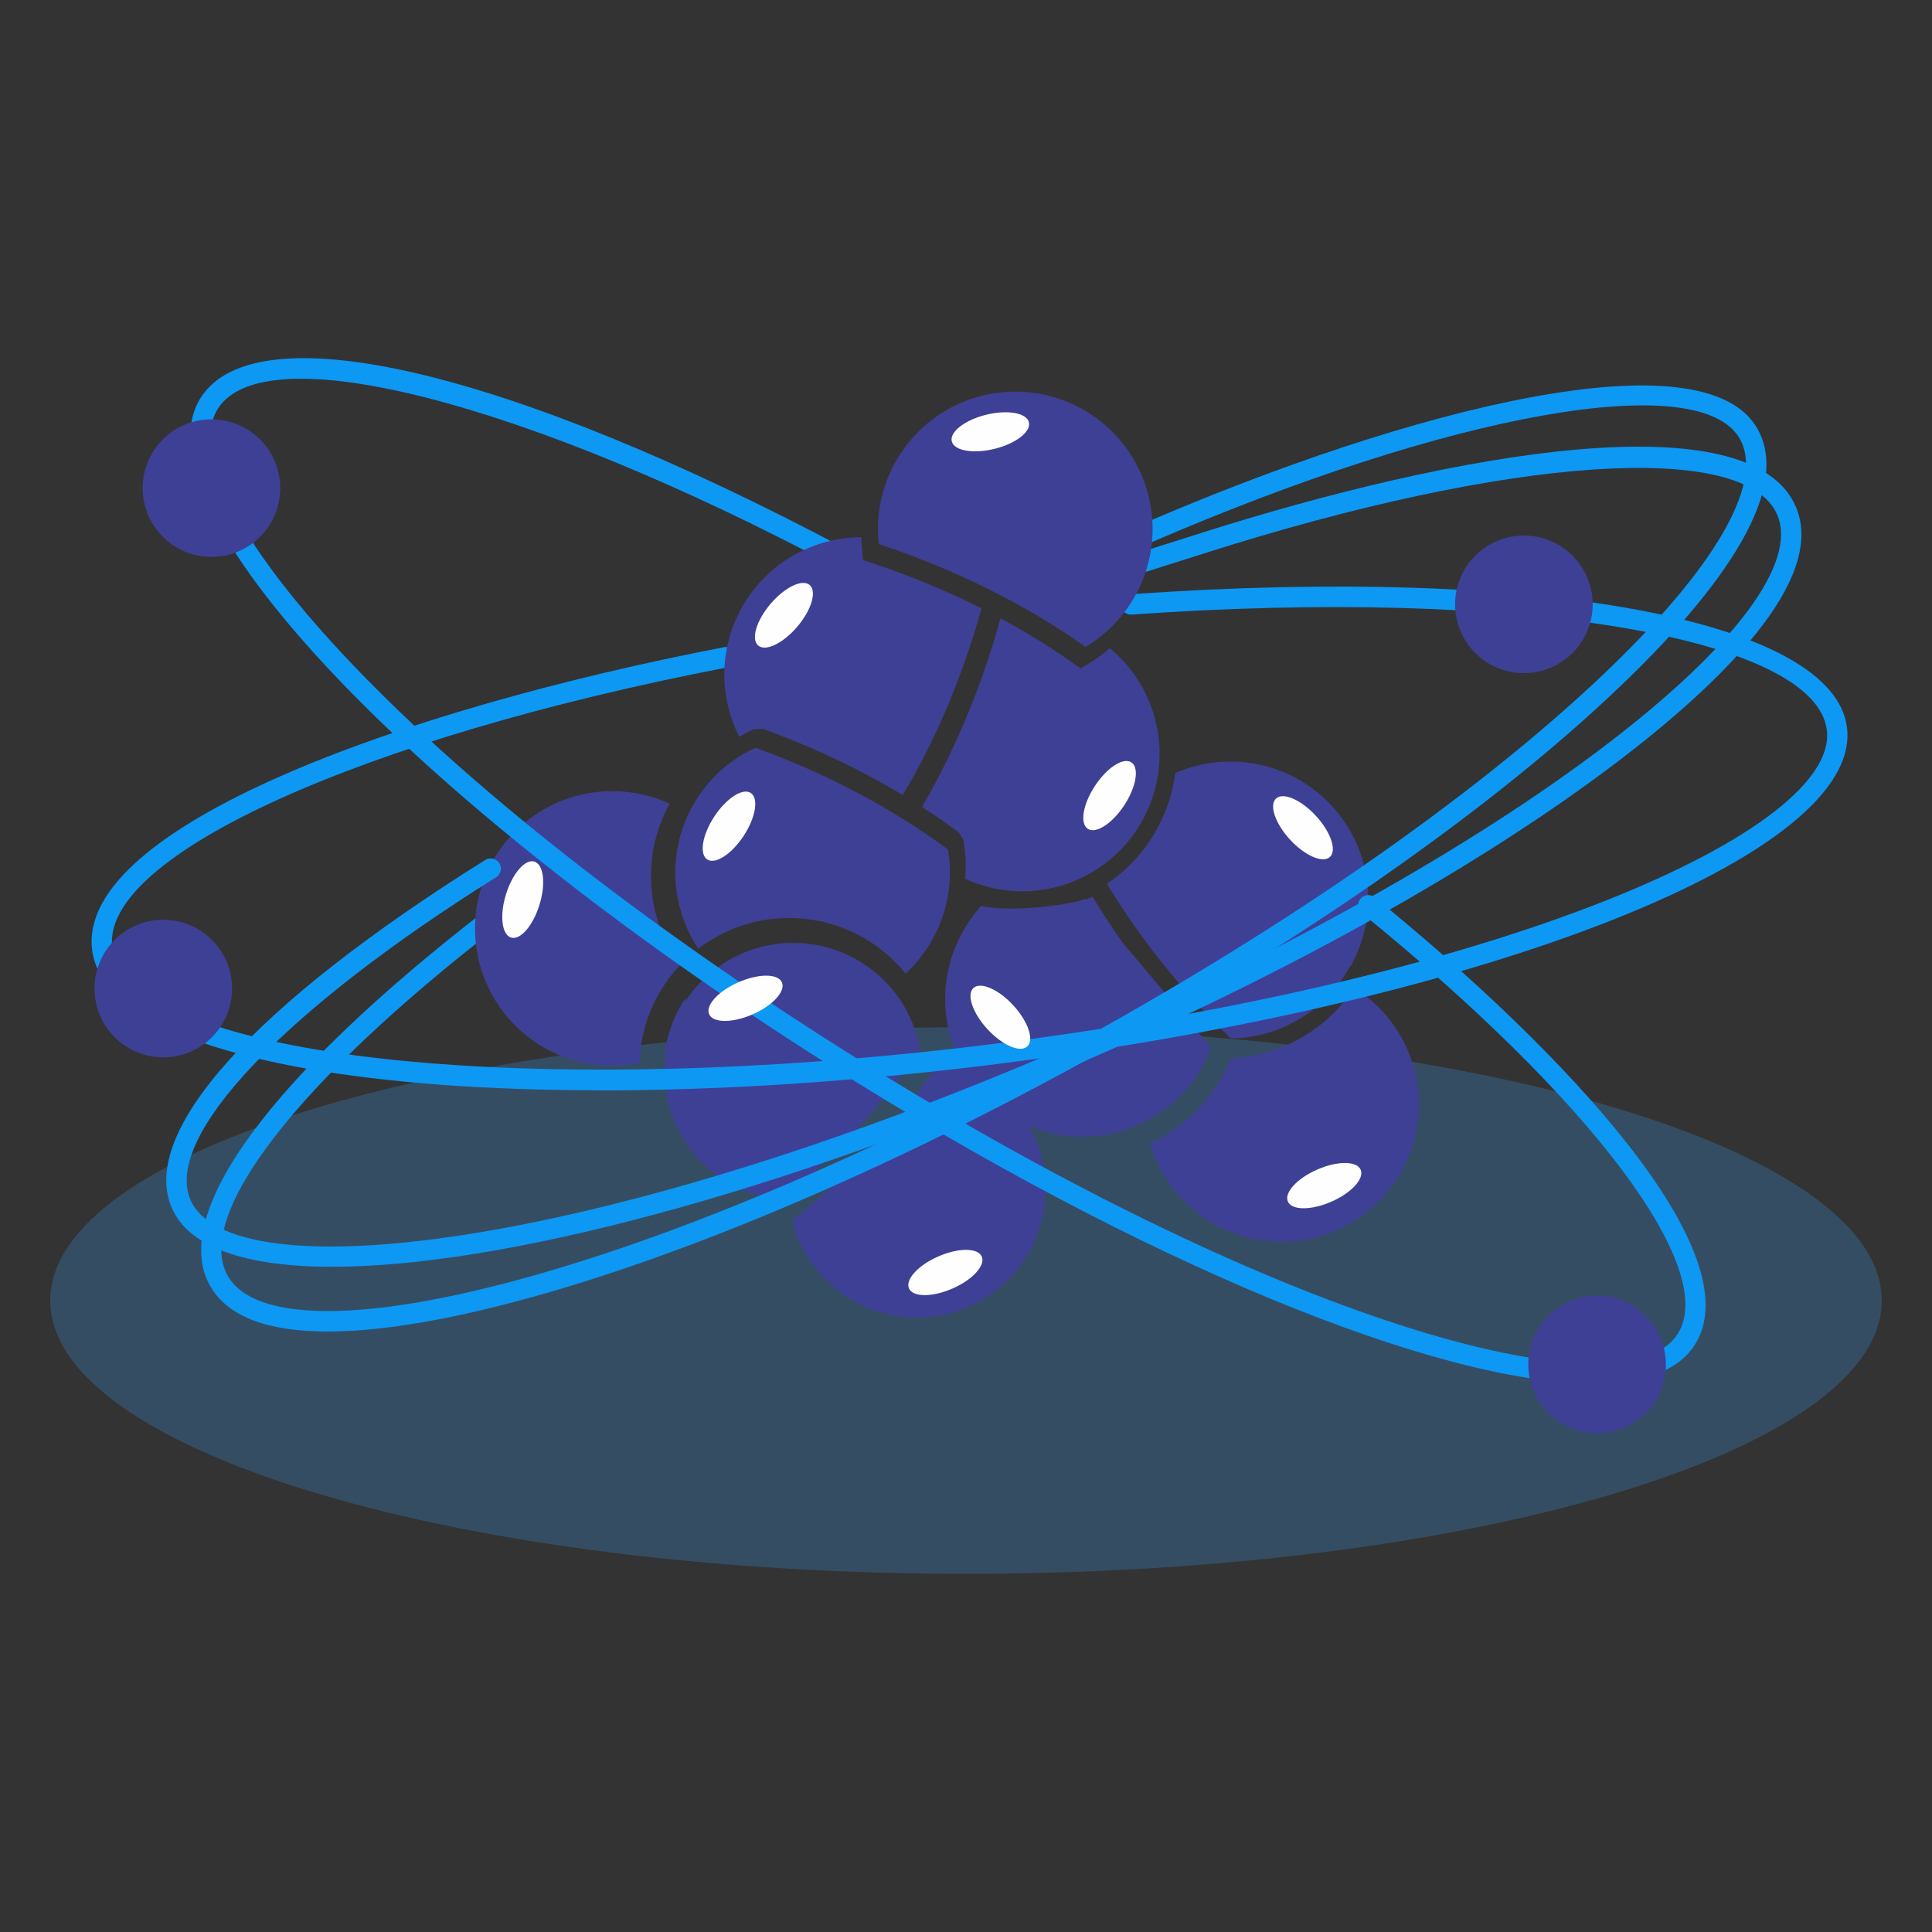 <?xml version="1.0" encoding="UTF-8"?>
<svg id="Layer_1" xmlns="http://www.w3.org/2000/svg" width="250" height="250" version="1.1" viewBox="0 0 250 250">
  <rect x="0" y="0" width="250" height="250" fill="#333333" stroke="none"/>
  <!-- Generator: Adobe Illustrator 29.8.1, SVG Export Plug-In . SVG Version: 2.1.1 Build 2)  -->
  <defs>
    <style>
      .st0 {
        opacity: .36;
      }

      .st1 {
        fill: #fefefe;
      }

      .st1, .st2, .st3 {
        fill-rule: evenodd;
      }

      .st2 {
        fill: #387bb8;
      }

      .st3 {
        fill: #3e4095;
      }

      .st4 {
        fill: #0d98f4;
      }
    </style>
  </defs>
  <g class="st0">
    <path class="st2" d="M125,132.93c65.45,0,118.5,15.83,118.5,35.36s-53.05,35.36-118.5,35.36S6.5,187.82,6.5,168.29s53.05-35.36,118.5-35.36"/>
  </g>
  <path class="st3" d="M175.25,127.84c6.21,3.88,9.61,11.38,7.93,18.93-2.13,9.57-11.62,15.61-21.2,13.48-6.51-1.45-11.37-6.29-13.16-12.26,4.61-2.17,8.37-6.03,10.38-10.91.16-.1.32-.21.48-.31l.18.15c6.36-.5,12-3.95,15.39-9.09"/>
  <path class="st3" d="M129.45,80.03h.04c4.04,2.17,7.22,4.24,9.49,5.86l.86.61.9-.54c1.03-.61,1.98-1.31,2.87-2.08,2.37,1.95,4.26,4.55,5.38,7.64,3.34,9.23-1.44,19.41-10.66,22.75-4.56,1.65-9.36,1.32-13.45-.56.15-1.63.08-3.31-.2-4.99l-.63-1.02c-1.3-.97-2.89-2.08-4.74-3.28,3.15-5.41,7.2-13.69,10.15-24.39"/>
  <path class="st3" d="M161.81,98.73s.06.01.09.02c.13.02.26.04.38.06,9.67,1.66,16.16,10.84,14.51,20.51-.36,2.08-1.06,4.01-2.04,5.75l-.06-.03c-3.06,5.6-8.94,9.26-15.43,9.33-7.77-7.54-12.91-14.84-16.02-20.01,4.92-3.31,8.1-8.58,8.84-14.32,2.96-1.3,6.3-1.81,9.72-1.3"/>
  <path class="st3" d="M85.98,138.81c0-.78.04-1.54.14-2.29l-.09.04c.26-2.69,1.19-5.19,2.62-7.34l.05.33c2.95-4.5,8.02-7.49,13.8-7.54,8.3-.07,15.23,5.94,16.56,13.87-6.71,9.64-13.65,15.96-17.95,19.36-8.42-.77-15.05-7.81-15.12-16.44"/>
  <path class="st3" d="M90.35,122.75c-1.02-1.53-1.81-3.24-2.32-5.1-2.36-8.53,1.92-17.33,9.73-20.89,11.78,4.26,20.2,9.67,24.9,13.16,1.04,6.07-1.16,12.08-5.48,16.07-.79-.98-1.68-1.88-2.64-2.69-3.4-2.85-7.8-4.55-12.59-4.51-4.36.04-8.37,1.51-11.58,3.96"/>
  <path class="st3" d="M140.57,116.41c.11-.05.23-.1.34-.16l.1-.05c.12-.06.24-.12.35-.18h0c1.11,1.83,2.43,3.87,3.98,6.05l11.05,13.1c.11.11.22.22.33.33l-.02.04.05-.02c-2.92,7.72-10.86,12.64-19.28,11.38-1.53-.23-2.97-.65-4.33-1.23,1.35,2.38,2.13,5.13,2.15,8.05.08,9.2-7.31,16.72-16.51,16.79-7.84.07-14.45-5.29-16.29-12.57,4.47-3.49,11.94-10.17,19.1-20.47,1.15.2,2.25.53,3.3.95-.55-.93-1.02-1.92-1.4-2.94l-.08-.02c-1.05-2.84-1.4-5.98-.85-9.18.39-2.29,1.21-4.41,2.35-6.28.59-1,1.28-1.93,2.05-2.79,3.78.93,11.45-.12,13.55-.89.33-.12-.3.12,0,0l.05.06Z"/>
  <path class="st4" d="M42.42,172.3c-7.07,0-12.84-1.59-15.28-5.99-5.16-9.33,7.86-27.01,35.7-48.53.57-.45,1.4-.35,1.85.24.44.58.33,1.4-.24,1.85-25.93,20.03-39.34,37.33-35.01,45.16,3.26,5.9,16.79,6.16,37.12.71,21.16-5.67,47.34-16.82,73.69-31.39,26.36-14.57,49.71-30.81,65.77-45.72,15.42-14.32,22.39-25.91,19.13-31.81-5.06-9.17-37.17-3.51-76.33,13.43-.66.29-1.45-.02-1.74-.69-.29-.67.02-1.44.69-1.73,34.74-15.03,72.85-24.66,79.68-12.29,5.06,9.16-7.89,24.1-19.65,35.02-16.21,15.06-39.75,31.43-66.29,46.1-26.54,14.67-52.92,25.91-74.29,31.63-8.05,2.16-17.19,4.01-24.83,4.01Z"/>
  <path class="st4" d="M77.6,141.08c-29.15,0-51.93-3.85-61.13-11.06-2.72-2.14-4.25-4.55-4.56-7.19-1.81-15.77,39.79-31,81.82-39.09.71-.12,1.41.33,1.54,1.05.14.72-.33,1.41-1.05,1.55-47.54,9.16-81.06,24.38-79.7,36.2.22,1.91,1.42,3.73,3.57,5.42,13.42,10.53,59.99,13.5,110.73,7.09,66.35-8.4,109.19-27.77,107.57-40.59-1.52-12.06-40.23-18.48-89.98-14.93-.72.01-1.36-.5-1.41-1.22-.05-.73.49-1.36,1.22-1.41,52.86-3.75,91.03,3.32,92.78,17.23,2.07,16.36-46.19,35.48-109.86,43.54-18.28,2.31-35.84,3.43-51.56,3.43Z"/>
  <path class="st3" d="M82.73,137.55c-5.51,1.1-11.44-.41-15.8-4.59-7.08-6.79-7.31-18.04-.52-25.12,5.38-5.61,13.56-6.92,20.24-3.84-.22.4-.42.8-.61,1.21-1.88,4.03-2.38,8.72-1.1,13.33.28,1.02.63,1.98,1.05,2.89.43.94.93,1.83,1.49,2.67l.52.78c-3.14,3.33-5.1,7.78-5.25,12.67h0Z"/>
  <path class="st4" d="M43.02,163.92c-11.15,0-18.56-2.46-20.79-7.62-4.24-9.82,10.54-26.23,40.56-45.02.61-.38,1.43-.2,1.82.42.39.62.2,1.43-.42,1.82-27.53,17.23-43.06,33.61-39.54,41.74,5.11,11.86,51.85,6.76,113.27-19.76,27.64-11.94,52.47-25.83,69.9-39.11,16.74-12.75,24.81-23.61,22.14-29.8-4.16-9.64-34.64-7.58-74.14,5.02l-1.86.59c-1.9.6-4.46,1.4-5.47,1.74-.69.23-1.44-.14-1.67-.83s.14-1.44.83-1.67c1.03-.34,3.6-1.15,5.51-1.75l1.85-.59c33.53-10.7,71.45-17.25,77.36-3.55,4.15,9.61-10.19,23.22-22.96,32.94-17.6,13.41-42.62,27.41-70.46,39.43-38.85,16.78-74.38,26-95.94,26Z"/>
  <path class="st4" d="M206.13,179.03c-20.03,0-58.24-15.48-99.22-41.45C52.7,103.22,17.15,65.4,25.97,51.47c7.15-11.28,39.95-3.58,83.57,19.62.64.34.89,1.14.55,1.78-.35.65-1.15.89-1.78.55-40.36-21.46-74.03-30.1-80.11-20.54-6.92,10.92,23.62,46.66,80.12,82.47,56.5,35.81,101.85,48.17,108.78,37.25,5.32-8.4-11.11-30.27-40.87-54.43-.57-.46-.65-1.29-.2-1.86.47-.56,1.3-.65,1.85-.19,24.94,20.24,48.92,46.08,41.43,57.89-2.15,3.4-6.73,5.01-13.2,5.01Z"/>
  <path class="st3" d="M113.72,70.41c-.94-8.32,4.15-16.4,12.45-18.95,9.38-2.88,19.31,2.39,22.19,11.77,2.45,7.99-1.01,16.39-7.89,20.48-4.92-3.5-14.03-9.11-26.74-13.3"/>
  <path class="st3" d="M94.79,93.33c-3.34-9.23,1.44-19.41,10.66-22.75,1.98-.72,4.01-1.06,6.01-1.06,0,.64.05,1.29.12,1.93l.11,1.03.98.32c5.48,1.81,10.27,3.88,14.34,5.92-3,10.82-7.12,19.02-10.19,24.16-.87-.52-1.79-1.05-2.75-1.59-4.22-2.35-9.35-4.81-15.34-6.97l-1.22.05c-.64.29-1.26.62-1.85.97-.33-.64-.62-1.31-.87-2.01"/>
  <path class="st1" d="M127.6,53.67c2.76-.68,5.24-.25,5.54.97.3,1.22-1.69,2.76-4.44,3.44-2.76.68-5.24.25-5.54-.97-.3-1.22,1.69-2.76,4.44-3.44"/>
  <path class="st1" d="M99.71,78.14c1.84-2.16,4.11-3.26,5.06-2.44s.24,3.23-1.6,5.39c-1.84,2.16-4.11,3.26-5.06,2.44-.96-.81-.24-3.23,1.6-5.39"/>
  <path class="st1" d="M92.43,105.66c1.56-2.37,3.67-3.74,4.72-3.05,1.05.69.64,3.17-.92,5.55-1.56,2.37-3.67,3.74-4.72,3.05-1.05-.69-.64-3.17.92-5.55"/>
  <path class="st1" d="M141.68,101.7c1.56-2.37,3.67-3.74,4.72-3.05,1.05.69.64,3.17-.92,5.55-1.56,2.37-3.67,3.74-4.72,3.05-1.05-.69-.64-3.17.92-5.55"/>
  <path class="st1" d="M166.93,108.65c-1.92-2.09-2.73-4.47-1.81-5.32.92-.85,3.23.15,5.16,2.24,1.92,2.09,2.73,4.47,1.81,5.32-.92.85-3.23-.15-5.16-2.24"/>
  <path class="st1" d="M127.77,133.17c-1.92-2.09-2.73-4.47-1.81-5.32.92-.85,3.23.15,5.16,2.24,1.92,2.09,2.73,4.47,1.81,5.32-.92.85-3.23-.15-5.16-2.24"/>
  <path class="st1" d="M172.27,155.5c-2.6,1.14-5.12,1.13-5.62-.02-.5-1.15,1.2-3.01,3.8-4.14,2.6-1.14,5.12-1.13,5.62.02.5,1.15-1.2,3.01-3.8,4.14"/>
  <path class="st1" d="M123.24,166.74c-2.6,1.14-5.12,1.13-5.62-.02-.5-1.15,1.2-3.01,3.8-4.14,2.6-1.14,5.12-1.13,5.62.02.5,1.15-1.2,3.01-3.8,4.14"/>
  <path class="st1" d="M97.38,131.26c-2.6,1.14-5.12,1.13-5.62-.02-.5-1.15,1.2-3.01,3.8-4.14,2.6-1.14,5.12-1.13,5.62.02.5,1.15-1.2,3.01-3.8,4.14"/>
  <path class="st1" d="M69.81,117.07c-.83,2.71-2.48,4.62-3.68,4.25-1.2-.37-1.5-2.87-.66-5.58.83-2.71,2.48-4.62,3.68-4.25,1.2.37,1.5,2.87.66,5.58h0Z"/>
  <path class="st3" d="M27.36,54.26c4.92,0,8.9,3.98,8.9,8.9s-3.98,8.9-8.9,8.9-8.9-3.98-8.9-8.9,3.98-8.9,8.9-8.9"/>
  <path class="st3" d="M21.13,119.02c4.92,0,8.9,3.98,8.9,8.9s-3.98,8.9-8.9,8.9-8.9-3.98-8.9-8.9,3.98-8.9,8.9-8.9"/>
  <path class="st3" d="M197.19,69.3c4.92,0,8.9,3.98,8.9,8.9s-3.98,8.9-8.9,8.9-8.9-3.98-8.9-8.9,3.98-8.9,8.9-8.9"/>
  <path class="st3" d="M206.66,167.67c4.92,0,8.9,3.98,8.9,8.9s-3.98,8.9-8.9,8.9-8.9-3.98-8.9-8.9,3.98-8.9,8.9-8.9"/>
</svg>